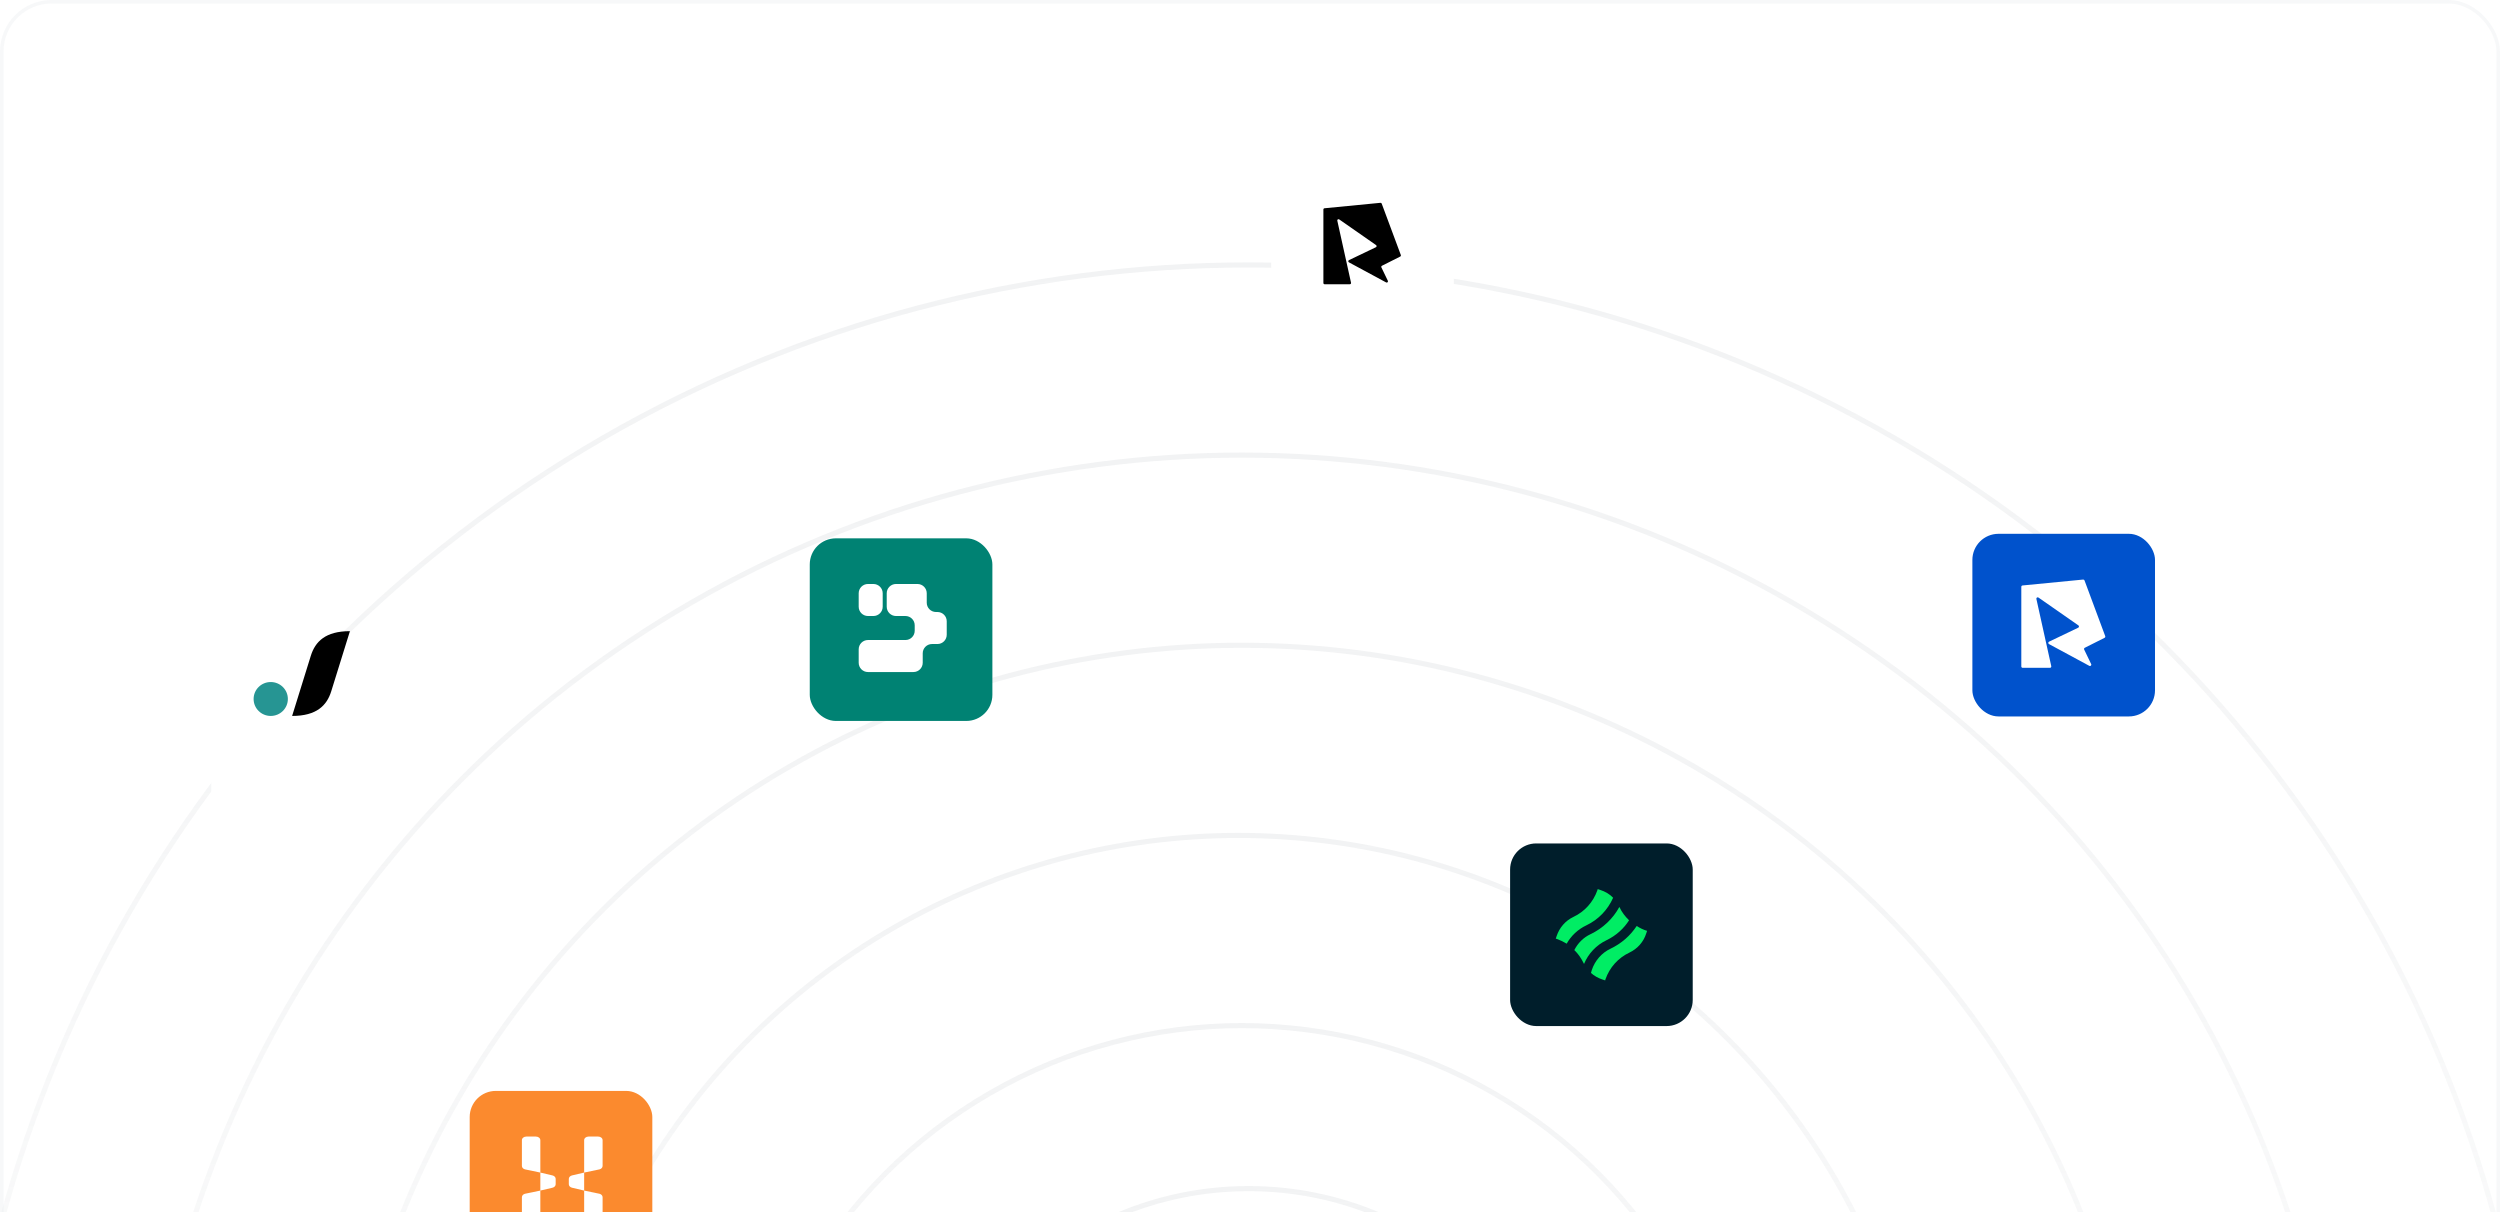 <svg width="495" height="240" viewBox="0 0 495 240" fill="none" xmlns="http://www.w3.org/2000/svg">
<g clip-path="url(#clip0_280_15873)">
<rect width="495" height="315.292" rx="10.226" fill="white"/>
<circle cx="194.362" cy="-178.515" r="270.633" stroke="url(#paint0_linear_280_15873)" stroke-width="1.13"/>
<circle cx="193.798" cy="-175.691" r="241.819" stroke="url(#paint1_linear_280_15873)" stroke-width="1.13"/>
<circle cx="194.366" cy="-184.166" r="201.704" stroke="url(#paint2_linear_280_15873)" stroke-width="1.13"/>
<circle cx="193.8" cy="-171.171" r="183.059" stroke="url(#paint3_linear_280_15873)" stroke-width="1.13"/>
<circle cx="247.221" cy="308.126" r="255.667" stroke="url(#paint4_linear_280_15873)" stroke-opacity="0.5" stroke-width="1.014"/>
<circle cx="245.885" cy="308.126" r="218.015" stroke="url(#paint5_linear_280_15873)" stroke-opacity="0.5" stroke-width="1.014"/>
<circle cx="245.879" cy="306.781" r="179.017" stroke="url(#paint6_linear_280_15873)" stroke-opacity="0.5" stroke-width="1.014"/>
<circle cx="245.207" cy="302.074" r="136.657" stroke="url(#paint7_linear_280_15873)" stroke-opacity="0.5" stroke-width="1.014"/>
<circle cx="245.883" cy="302.747" r="99.677" stroke="url(#paint8_linear_280_15873)" stroke-opacity="0.5" stroke-width="1.014"/>
<circle cx="247.217" cy="301.402" r="66.058" stroke="url(#paint9_linear_280_15873)" stroke-opacity="0.5" stroke-width="1.014"/>
<rect x="390.531" y="105.695" width="36.16" height="36.16" rx="5.172" fill="#0052CC"/>
<path d="M405.891 132.23H400.485C400.338 132.23 400.219 132.111 400.219 131.964V116.186C400.219 116.049 400.323 115.935 400.459 115.921L412.459 114.754C412.579 114.743 412.691 114.813 412.733 114.926L416.836 125.955C416.883 126.082 416.828 126.224 416.707 126.285L412.786 128.261C412.657 128.326 412.603 128.483 412.666 128.614L414.052 131.491C414.164 131.723 413.913 131.963 413.687 131.84L405.699 127.526C405.508 127.423 405.515 127.147 405.71 127.053L411.487 124.284C411.671 124.196 411.691 123.943 411.524 123.827L403.615 118.315C403.417 118.176 403.152 118.354 403.204 118.59L406.151 131.907C406.187 132.073 406.061 132.23 405.891 132.23Z" fill="white"/>
<rect x="160.332" y="106.59" width="36.16" height="36.16" rx="5.172" fill="#008273"/>
<path fill-rule="evenodd" clip-rule="evenodd" d="M174.774 117.467C174.774 116.453 173.952 115.63 172.937 115.63H171.857C170.842 115.63 170.02 116.453 170.02 117.467V120.132C170.02 121.147 170.842 121.97 171.857 121.97H172.937C173.952 121.97 174.774 121.147 174.774 120.132V117.467ZM183.495 117.467C183.495 116.453 182.672 115.63 181.657 115.63H177.408C176.393 115.63 175.57 116.453 175.57 117.467V120.132C175.57 121.147 176.393 121.97 177.408 121.97H179.276C180.291 121.97 181.113 122.792 181.113 123.807V124.887C181.113 125.902 180.291 126.724 179.276 126.724H171.857C170.842 126.724 170.02 127.547 170.02 128.562V131.227C170.02 132.241 170.842 133.064 171.857 133.064H180.861C181.876 133.064 182.699 132.241 182.699 131.227V129.354C182.699 128.339 183.522 127.517 184.536 127.517H185.615C186.63 127.517 187.453 126.694 187.453 125.679V123.014C187.453 122 186.63 121.177 185.615 121.177H185.332C184.318 121.177 183.495 120.354 183.495 119.34V117.467Z" fill="white"/>
<g filter="url(#filter0_dd_280_15873)">
<rect x="97.629" y="234.677" width="36.16" height="36.16" rx="5.172" fill="white"/>
</g>
<g filter="url(#filter1_dd_280_15873)">
<rect x="41.828" y="115.283" width="36.16" height="36.16" rx="5.172" fill="white"/>
</g>
<path d="M61.537 129.86C62.418 127.025 64.448 124.969 69.285 124.969L65.588 136.866C64.707 139.7 62.678 141.757 57.84 141.757L61.537 129.86Z" fill="black"/>
<path d="M56.997 138.399C56.997 140.254 55.479 141.757 53.606 141.757C51.733 141.757 50.215 140.254 50.215 138.399C50.215 136.545 51.733 135.042 53.606 135.042C55.479 135.042 56.997 136.545 56.997 138.399Z" fill="#269593"/>
<rect x="299" y="167" width="36.16" height="36.16" rx="5.172" fill="#001E2B"/>
<path d="M314.115 183.21C316.483 182.078 318.335 180.157 319.399 177.755C318.712 177.035 317.82 176.52 316.86 176.212L316.345 176.04C316.311 176.109 316.277 176.212 316.277 176.28C315.453 178.613 313.772 180.5 311.508 181.563C309.93 182.318 308.763 183.691 308.215 185.337L308.043 185.852C308.112 185.886 308.215 185.92 308.283 185.92C308.935 186.161 309.587 186.469 310.204 186.847C311.062 185.303 312.434 183.999 314.115 183.21Z" fill="#00ED64"/>
<path d="M324.065 183.347C322.796 185.269 321.046 186.812 318.885 187.842C317.135 188.665 315.797 190.209 315.179 192.061L315.008 192.645C315.66 193.228 316.449 193.674 317.306 193.948L317.821 194.12C317.855 194.051 317.89 193.948 317.89 193.88C318.713 191.547 320.394 189.66 322.658 188.596C324.236 187.842 325.437 186.469 325.952 184.823L326.123 184.308C325.403 184.102 324.717 183.759 324.065 183.347Z" fill="#00ED64"/>
<path d="M313.636 190.861C314.494 188.802 316.072 187.121 318.096 186.16C319.949 185.268 321.492 183.896 322.556 182.215C321.767 181.46 321.115 180.603 320.635 179.573C319.365 181.906 317.376 183.793 314.94 184.96C313.533 185.612 312.401 186.744 311.715 188.116C312.47 188.836 313.087 189.728 313.567 190.723C313.567 190.723 313.602 190.792 313.636 190.861Z" fill="#00ED64"/>
<rect x="93" y="216" width="36.16" height="36.16" rx="5.172" fill="#FB8A2E"/>
<path fill-rule="evenodd" clip-rule="evenodd" d="M106.987 242.149C106.987 242.542 106.599 242.862 106.119 242.862H104.204C103.724 242.862 103.336 242.542 103.336 242.149V237.047C103.336 236.736 103.581 236.461 103.941 236.367L106.987 235.733V232.169L103.941 231.534C103.581 231.44 103.336 231.166 103.336 230.855C103.336 230.855 103.336 226.147 103.336 225.753C103.336 225.359 103.724 225.04 104.204 225.04H106.119C106.599 225.04 106.987 225.359 106.987 225.753V232.169L109.394 232.734C109.767 232.821 110.024 233.101 110.024 233.419V234.482C110.024 234.801 109.767 235.08 109.394 235.168L106.987 235.733V242.149ZM112.626 234.482C112.626 234.801 112.883 235.08 113.256 235.168L115.663 235.733V232.169L113.256 232.734C112.883 232.821 112.626 233.101 112.626 233.419V234.482ZM115.663 232.169L118.709 231.534C119.069 231.44 119.314 231.166 119.314 230.855V225.753C119.314 225.359 118.926 225.04 118.446 225.04H116.53C116.051 225.04 115.663 225.359 115.663 225.753V232.169ZM115.663 235.733V242.149C115.663 242.542 116.051 242.862 116.53 242.862H118.446C118.926 242.862 119.314 242.542 119.314 242.149V237.047C119.314 236.736 119.069 236.461 118.709 236.367L115.663 235.733Z" fill="white"/>
<g filter="url(#filter2_dd_280_15873)">
<rect x="251.695" y="30.455" width="36.16" height="36.16" rx="5.172" fill="white"/>
</g>
<path d="M267.265 56.282H262.277C262.141 56.282 262.031 56.173 262.031 56.037V41.479C262.031 41.353 262.127 41.247 262.253 41.235L273.325 40.158C273.435 40.147 273.539 40.212 273.578 40.316L277.364 50.493C277.407 50.61 277.356 50.741 277.244 50.797L273.627 52.62C273.507 52.681 273.458 52.825 273.516 52.946L274.795 55.6C274.898 55.815 274.667 56.036 274.458 55.923L267.088 51.943C266.911 51.847 266.918 51.592 267.098 51.506L272.428 48.951C272.597 48.87 272.616 48.636 272.462 48.529L265.165 43.443C264.982 43.316 264.737 43.479 264.786 43.697L267.504 55.984C267.538 56.137 267.422 56.282 267.265 56.282Z" fill="black"/>
</g>
<rect x="0.349" y="0.349" width="494.302" height="314.594" rx="9.877" stroke="#E5E7E9" stroke-opacity="0.3" stroke-width="0.698"/>
<defs>
<filter id="filter0_dd_280_15873" x="82.112" y="224.333" width="67.193" height="67.193" filterUnits="userSpaceOnUse" color-interpolation-filters="sRGB">
<feFlood flood-opacity="0" result="BackgroundImageFix"/>
<feColorMatrix in="SourceAlpha" type="matrix" values="0 0 0 0 0 0 0 0 0 0 0 0 0 0 0 0 0 0 127 0" result="hardAlpha"/>
<feMorphology radius="6.465" operator="erode" in="SourceAlpha" result="effect1_dropShadow_280_15873"/>
<feOffset dy="9.051"/>
<feGaussianBlur stdDeviation="8.082"/>
<feComposite in2="hardAlpha" operator="out"/>
<feColorMatrix type="matrix" values="0 0 0 0 0.343 0 0 0 0 0.352 0 0 0 0 0.472 0 0 0 0.24 0"/>
<feBlend mode="normal" in2="BackgroundImageFix" result="effect1_dropShadow_280_15873"/>
<feColorMatrix in="SourceAlpha" type="matrix" values="0 0 0 0 0 0 0 0 0 0 0 0 0 0 0 0 0 0 127 0" result="hardAlpha"/>
<feOffset dy="5.172"/>
<feGaussianBlur stdDeviation="7.758"/>
<feComposite in2="hardAlpha" operator="out"/>
<feColorMatrix type="matrix" values="0 0 0 0 0.341 0 0 0 0 0.353 0 0 0 0 0.471 0 0 0 0.08 0"/>
<feBlend mode="normal" in2="effect1_dropShadow_280_15873" result="effect2_dropShadow_280_15873"/>
<feBlend mode="normal" in="SourceGraphic" in2="effect2_dropShadow_280_15873" result="shape"/>
</filter>
<filter id="filter1_dd_280_15873" x="26.312" y="104.939" width="67.193" height="67.193" filterUnits="userSpaceOnUse" color-interpolation-filters="sRGB">
<feFlood flood-opacity="0" result="BackgroundImageFix"/>
<feColorMatrix in="SourceAlpha" type="matrix" values="0 0 0 0 0 0 0 0 0 0 0 0 0 0 0 0 0 0 127 0" result="hardAlpha"/>
<feMorphology radius="6.465" operator="erode" in="SourceAlpha" result="effect1_dropShadow_280_15873"/>
<feOffset dy="9.051"/>
<feGaussianBlur stdDeviation="8.082"/>
<feComposite in2="hardAlpha" operator="out"/>
<feColorMatrix type="matrix" values="0 0 0 0 0.343 0 0 0 0 0.352 0 0 0 0 0.472 0 0 0 0.24 0"/>
<feBlend mode="normal" in2="BackgroundImageFix" result="effect1_dropShadow_280_15873"/>
<feColorMatrix in="SourceAlpha" type="matrix" values="0 0 0 0 0 0 0 0 0 0 0 0 0 0 0 0 0 0 127 0" result="hardAlpha"/>
<feOffset dy="5.172"/>
<feGaussianBlur stdDeviation="7.758"/>
<feComposite in2="hardAlpha" operator="out"/>
<feColorMatrix type="matrix" values="0 0 0 0 0.341 0 0 0 0 0.353 0 0 0 0 0.471 0 0 0 0.08 0"/>
<feBlend mode="normal" in2="effect1_dropShadow_280_15873" result="effect2_dropShadow_280_15873"/>
<feBlend mode="normal" in="SourceGraphic" in2="effect2_dropShadow_280_15873" result="shape"/>
</filter>
<filter id="filter2_dd_280_15873" x="236.179" y="20.11" width="67.193" height="67.193" filterUnits="userSpaceOnUse" color-interpolation-filters="sRGB">
<feFlood flood-opacity="0" result="BackgroundImageFix"/>
<feColorMatrix in="SourceAlpha" type="matrix" values="0 0 0 0 0 0 0 0 0 0 0 0 0 0 0 0 0 0 127 0" result="hardAlpha"/>
<feMorphology radius="6.465" operator="erode" in="SourceAlpha" result="effect1_dropShadow_280_15873"/>
<feOffset dy="9.051"/>
<feGaussianBlur stdDeviation="8.082"/>
<feComposite in2="hardAlpha" operator="out"/>
<feColorMatrix type="matrix" values="0 0 0 0 0.343 0 0 0 0 0.352 0 0 0 0 0.472 0 0 0 0.24 0"/>
<feBlend mode="normal" in2="BackgroundImageFix" result="effect1_dropShadow_280_15873"/>
<feColorMatrix in="SourceAlpha" type="matrix" values="0 0 0 0 0 0 0 0 0 0 0 0 0 0 0 0 0 0 127 0" result="hardAlpha"/>
<feOffset dy="5.172"/>
<feGaussianBlur stdDeviation="7.758"/>
<feComposite in2="hardAlpha" operator="out"/>
<feColorMatrix type="matrix" values="0 0 0 0 0.341 0 0 0 0 0.353 0 0 0 0 0.471 0 0 0 0.08 0"/>
<feBlend mode="normal" in2="effect1_dropShadow_280_15873" result="effect2_dropShadow_280_15873"/>
<feBlend mode="normal" in="SourceGraphic" in2="effect2_dropShadow_280_15873" result="shape"/>
</filter>
<linearGradient id="paint0_linear_280_15873" x1="194.362" y1="-449.714" x2="202.373" y2="-49.21" gradientUnits="userSpaceOnUse">
<stop stop-color="#E5E7E9"/>
<stop offset="1" stop-color="#E5E7E9" stop-opacity="0"/>
</linearGradient>
<linearGradient id="paint1_linear_280_15873" x1="193.798" y1="-418.074" x2="200.957" y2="-60.124" gradientUnits="userSpaceOnUse">
<stop stop-color="#E5E7E9"/>
<stop offset="1" stop-color="#E5E7E9" stop-opacity="0"/>
</linearGradient>
<linearGradient id="paint2_linear_280_15873" x1="194.366" y1="-386.434" x2="200.341" y2="-87.725" gradientUnits="userSpaceOnUse">
<stop stop-color="#E5E7E9"/>
<stop offset="1" stop-color="#E5E7E9" stop-opacity="0"/>
</linearGradient>
<linearGradient id="paint3_linear_280_15873" x1="193.8" y1="-354.795" x2="199.223" y2="-83.62" gradientUnits="userSpaceOnUse">
<stop stop-color="#E5E7E9"/>
<stop offset="1" stop-color="#E5E7E9" stop-opacity="0"/>
</linearGradient>
<linearGradient id="paint4_linear_280_15873" x1="247.221" y1="51.951" x2="254.788" y2="430.268" gradientUnits="userSpaceOnUse">
<stop stop-color="#E5E7E9"/>
<stop offset="1" stop-color="#E5E7E9" stop-opacity="0"/>
</linearGradient>
<linearGradient id="paint5_linear_280_15873" x1="245.885" y1="89.604" x2="252.339" y2="412.315" gradientUnits="userSpaceOnUse">
<stop stop-color="#E5E7E9"/>
<stop offset="1" stop-color="#E5E7E9" stop-opacity="0"/>
</linearGradient>
<linearGradient id="paint6_linear_280_15873" x1="245.879" y1="127.257" x2="251.182" y2="392.377" gradientUnits="userSpaceOnUse">
<stop stop-color="#E5E7E9"/>
<stop offset="1" stop-color="#E5E7E9" stop-opacity="0"/>
</linearGradient>
<linearGradient id="paint7_linear_280_15873" x1="245.207" y1="164.91" x2="249.259" y2="367.473" gradientUnits="userSpaceOnUse">
<stop stop-color="#E5E7E9"/>
<stop offset="1" stop-color="#E5E7E9" stop-opacity="0"/>
</linearGradient>
<linearGradient id="paint8_linear_280_15873" x1="245.883" y1="202.563" x2="246.115" y2="331.955" gradientUnits="userSpaceOnUse">
<stop stop-color="#E5E7E9"/>
<stop offset="1" stop-color="#E5E7E9" stop-opacity="0"/>
</linearGradient>
<linearGradient id="paint9_linear_280_15873" x1="247.217" y1="234.837" x2="249.923" y2="327.659" gradientUnits="userSpaceOnUse">
<stop stop-color="#E5E7E9"/>
<stop offset="1" stop-color="#E5E7E9" stop-opacity="0"/>
</linearGradient>
<clipPath id="clip0_280_15873">
<rect width="495" height="315.292" rx="10.226" fill="white"/>
</clipPath>
</defs>
</svg>
